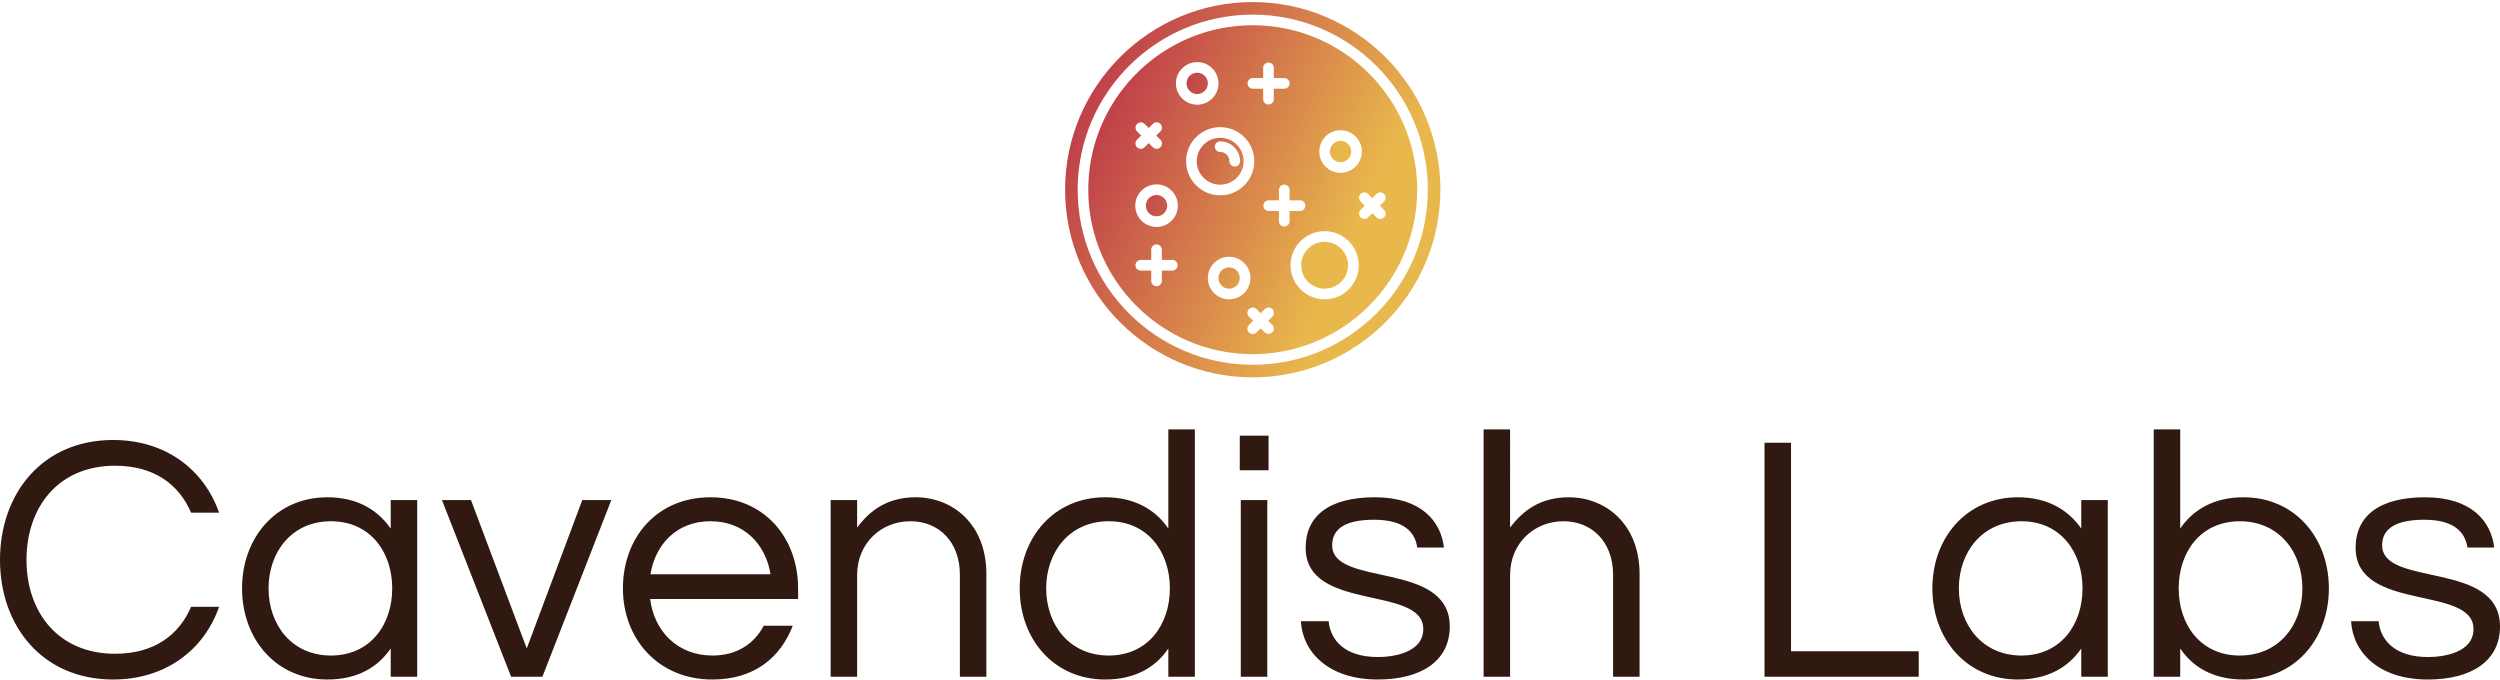 <svg xmlns="http://www.w3.org/2000/svg" viewBox="0 0 599.697 163" class="iconAbove">
  <style>
    @supports (color: oklch(0% 0 0)) {
      @media (color-gamut: p3) {
        g {
          fill: url(#p3)
        }
      }
    }
  </style>
  <path d="M27.608 156.824c-13.622 0-21.25-9.929-21.25-22.522 0-12.654 7.628-22.584 21.25-22.584 9.264 0 15.318 4.42 18.224 11.262h6.721c-3.572-10.232-12.714-17.437-25.429-17.437C10.232 105.543 0 118.318 0 134.302 0 150.225 10.232 163 27.124 163c12.715 0 21.857-7.205 25.429-17.437h-6.72c-2.907 6.842-8.961 11.261-18.225 11.261Zm50.919-37.537c-12.351 0-20.464 9.747-20.464 21.856 0 12.11 8.113 21.857 20.464 21.857 7.084 0 12.048-2.846 15.197-7.447v6.781h6.357v-42.381h-6.357v6.841c-3.149-4.54-8.113-7.507-15.197-7.507Zm.847 37.961c-9.384 0-14.954-7.386-14.954-16.105 0-8.718 5.57-16.105 14.954-16.105 9.445 0 14.713 7.387 14.713 16.105 0 8.719-5.268 16.105-14.713 16.105Zm60.303-37.295-13.32 35.6-13.38-35.6h-6.963l16.59 42.381h7.507l16.529-42.381Zm31.241 37.295c-8.537 0-14.046-5.994-14.954-13.562h35.479v-2.543c0-12.109-8.052-21.856-21.01-21.856-12.956 0-21.008 9.747-21.008 21.856 0 12.11 8.476 21.857 21.433 21.857 10.11 0 16.347-5.267 19.314-12.896h-6.963c-2.24 4.238-6.357 7.144-12.29 7.144Zm-.484-32.21c8.113 0 13.199 5.51 14.41 12.715h-28.82c1.211-7.205 6.297-12.715 14.41-12.715Zm28.82-5.085v42.381h6.357v-24.4c0-7.628 5.751-12.896 12.774-12.896 6.963 0 11.867 5.086 11.867 12.775v24.521h6.357v-24.642c0-12.048-8.173-18.405-16.952-18.405-6.842 0-11.02 3.208-14.046 7.265v-6.6Zm65.872-.666c-12.412 0-20.525 9.747-20.525 21.856 0 12.11 8.113 21.857 20.525 21.857 7.023 0 12.049-2.846 15.136-7.447v6.781h6.358V103h-6.358v23.794c-3.087-4.54-8.113-7.507-15.136-7.507Zm.848 37.961c-9.445 0-15.015-7.386-15.015-16.105 0-8.718 5.57-16.105 15.015-16.105 9.384 0 14.652 7.387 14.652 16.105 0 8.719-5.268 16.105-14.652 16.105Zm31.665 5.086h6.357v-42.381h-6.357Zm-.242-57.82v8.294h6.902v-8.294Zm32.391 14.773c-10.959 0-16.59 4.48-16.59 12.109 0 15.5 28.215 8.9 28.215 19.495 0 5.752-7.387 6.72-10.838 6.72-8.234 0-11.443-4.238-11.867-8.597h-6.66c.424 7.447 6.66 13.986 18.406 13.986 10.535 0 17.316-4.48 17.316-12.714 0-15.924-28.214-9.324-28.214-19.496 0-4.117 3.451-6.115 10.05-6.115 7.145 0 9.87 2.967 10.354 6.66h6.417c-.726-6.236-5.388-12.048-16.589-12.048ZM355.883 103v59.334h6.357v-24.4c0-7.628 5.752-12.896 12.836-12.896 6.902 0 11.866 5.086 11.866 12.775v24.521h6.358v-24.642c0-12.048-8.234-18.405-16.953-18.405-6.902 0-11.019 3.208-14.107 7.265V103Zm67.386 3.209v56.125h36.993v-6.115h-30.635v-50.01Zm60.788 13.078c-12.352 0-20.525 9.747-20.525 21.856 0 12.11 8.173 21.857 20.525 21.857 7.023 0 12.048-2.846 15.196-7.447v6.781h6.358v-42.381h-6.358v6.841c-3.148-4.54-8.173-7.507-15.196-7.507Zm.847 37.961c-9.384 0-15.015-7.386-15.015-16.105 0-8.718 5.63-16.105 15.015-16.105 9.385 0 14.652 7.387 14.652 16.105 0 8.719-5.267 16.105-14.652 16.105Zm53.22-37.961c-7.024 0-12.05 2.966-15.137 7.507V103h-6.357v59.334h6.357v-6.781c3.088 4.601 8.113 7.447 15.136 7.447 12.412 0 20.525-9.748 20.525-21.857s-8.113-21.856-20.525-21.856Zm-.849 37.961c-9.384 0-14.651-7.386-14.651-16.105 0-8.718 5.267-16.105 14.651-16.105 9.445 0 15.016 7.387 15.016 16.105 0 8.719-5.57 16.105-15.016 16.105Zm44.44-37.961c-10.958 0-16.65 4.48-16.65 12.109 0 15.5 28.275 8.9 28.275 19.495 0 5.752-7.386 6.72-10.898 6.72-8.174 0-11.443-4.238-11.867-8.597h-6.6c.425 7.447 6.6 13.986 18.406 13.986 10.535 0 17.316-4.48 17.316-12.714 0-15.924-28.274-9.324-28.274-19.496 0-4.117 3.511-6.115 10.11-6.115 7.145 0 9.81 2.967 10.354 6.66h6.418c-.727-6.236-5.389-12.048-16.59-12.048Z" fill="#2F1911"/>
  <defs>
    <linearGradient id="p3" gradientTransform="rotate(25)" x1="0%" y1="0%" x2="100%" y2="0%">
      <stop offset="0%" stop-color="oklch(50.59% 0.227 13.8)"/>
      <stop offset="100%" stop-color="oklch(79.71% 0.187 84.11)"/>
    </linearGradient>
    <linearGradient id="rgb" gradientTransform="rotate(25)" x1="0%" y1="0%" x2="100%" y2="0%">
      <stop offset="0%" stop-color="#b82949"/>
      <stop offset="100%" stop-color="#e9b84c"/>
    </linearGradient>
  </defs>
  <g transform="matrix(1.033 0 0 1.033 36.058 -218.942)" fill="url(#rgb)">
    <path d="M233.662 257.236c-1.362 0-2.471 1.108-2.471 2.471s1.109 2.471 2.471 2.471 2.47-1.108 2.47-2.471-1.108-2.471-2.47-2.471zm14.779-13.285a5.446 5.446 0 0 0-5.44 5.438 5.446 5.446 0 0 0 5.44 5.44c3 0 5.441-2.439 5.441-5.44a5.445 5.445 0 0 0-5.441-5.438zm3.381 6.674a1.234 1.234 0 0 1-1.235-1.235 2.147 2.147 0 0 0-2.146-2.145 1.235 1.235 0 1 1 0-2.471 4.622 4.622 0 0 1 4.617 4.616 1.237 1.237 0 0 1-1.236 1.235zm-6.247-19.312a2.474 2.474 0 0 0-2.47-2.471 2.473 2.473 0 0 0-2.471 2.471 2.474 2.474 0 0 0 2.471 2.471 2.474 2.474 0 0 0 2.47-2.471zm4.942 42.729c-1.362 0-2.471 1.109-2.471 2.472s1.108 2.471 2.471 2.471c1.362 0 2.471-1.108 2.471-2.471s-1.109-2.472-2.471-2.472zm25.88-24.438c1.361 0 2.471-1.108 2.471-2.471s-1.109-2.471-2.471-2.471-2.471 1.108-2.471 2.471 1.108 2.471 2.471 2.471zm-3.706 18.499c-3 0-5.44 2.441-5.44 5.441 0 2.999 2.44 5.439 5.44 5.439s5.439-2.44 5.439-5.439a5.446 5.446 0 0 0-5.439-5.441z"/>
    <path d="M256 212.425c-24.028 0-43.576 19.547-43.576 43.576s19.547 43.576 43.576 43.576 43.576-19.548 43.576-43.576c-.001-24.029-19.547-43.576-43.576-43.576zm0 84.231c-22.418 0-40.655-18.237-40.655-40.656 0-22.418 18.237-40.655 40.655-40.655 22.418 0 40.656 18.237 40.656 40.655 0 22.419-18.238 40.656-40.656 40.656z"/>
    <path d="M256 217.816c-21.054 0-38.185 17.13-38.185 38.185s17.13 38.184 38.185 38.184 38.184-17.13 38.184-38.184-17.13-38.185-38.184-38.185zm20.396 24.377a4.947 4.947 0 0 1 4.942 4.941 4.947 4.947 0 0 1-4.942 4.94 4.946 4.946 0 0 1-4.941-4.94 4.946 4.946 0 0 1 4.941-4.941zM256 230.078h2.423v-2.426a1.237 1.237 0 0 1 2.471 0v2.426h2.426a1.235 1.235 0 0 1 0 2.471h-2.426v2.423a1.235 1.235 0 1 1-2.471 0v-2.423H256a1.236 1.236 0 0 1 0-2.471zm-26.872 12.379a1.235 1.235 0 0 1 1.747-1.745l.969.968.97-.968a1.235 1.235 0 0 1 1.748 1.745l-.97.97.97.968a1.235 1.235 0 1 1-1.748 1.748l-.97-.97-.969.97a1.235 1.235 0 1 1-1.748-1.748l.97-.968-.969-.97zm8.194 32.322h-2.424v2.426a1.236 1.236 0 0 1-2.471 0v-2.426h-2.426a1.234 1.234 0 1 1 0-2.47h2.426v-2.424a1.237 1.237 0 0 1 2.471 0v2.424h2.424a1.234 1.234 0 1 1 0 2.47zm-3.66-10.131a4.947 4.947 0 0 1-4.941-4.941 4.947 4.947 0 0 1 4.941-4.942 4.947 4.947 0 0 1 4.942 4.942 4.947 4.947 0 0 1-4.942 4.941zm4.5-33.335c0-2.724 2.217-4.941 4.942-4.941s4.942 2.217 4.942 4.941c0 2.725-2.217 4.942-4.942 4.942s-4.942-2.217-4.942-4.942zm2.368 18.076c0-4.362 3.548-7.909 7.911-7.909 4.363 0 7.912 3.547 7.912 7.909s-3.549 7.911-7.912 7.911c-4.363.001-7.911-3.548-7.911-7.911zm9.986 32.066c-2.724 0-4.941-2.217-4.941-4.941s2.217-4.941 4.941-4.941c2.725 0 4.942 2.217 4.942 4.941s-2.217 4.941-4.942 4.941zm10.042 5.95a1.236 1.236 0 0 1-1.746 1.747l-.971-.968-.968.968a1.235 1.235 0 1 1-1.748-1.747l.968-.968-.968-.968a1.235 1.235 0 1 1 1.748-1.748l.968.968.971-.968a1.233 1.233 0 0 1 1.746 0 1.237 1.237 0 0 1 0 1.748l-.969.968.969.968zm3.998-24.039a1.236 1.236 0 0 1-2.47 0v-2.424h-2.426a1.237 1.237 0 0 1 0-2.471h2.426v-2.423a1.234 1.234 0 1 1 2.47 0v2.423h2.424a1.235 1.235 0 0 1 0 2.471h-2.424v2.424zm8.134 18.089c-4.362 0-7.909-3.549-7.909-7.911s3.547-7.912 7.909-7.912 7.911 3.55 7.911 7.912-3.549 7.911-7.911 7.911zm12.916-18.671c-.316 0-.634-.121-.874-.361l-.968-.969-.971.969a1.233 1.233 0 0 1-1.745 0 1.237 1.237 0 0 1 0-1.748l.969-.968-.969-.968a1.237 1.237 0 0 1 0-1.748 1.234 1.234 0 0 1 1.745 0l.971.969.968-.969a1.237 1.237 0 0 1 1.748 0 1.24 1.24 0 0 1 0 1.748l-.971.968.971.968a1.235 1.235 0 0 1-.874 2.109z"/>
  </g>
</svg>
